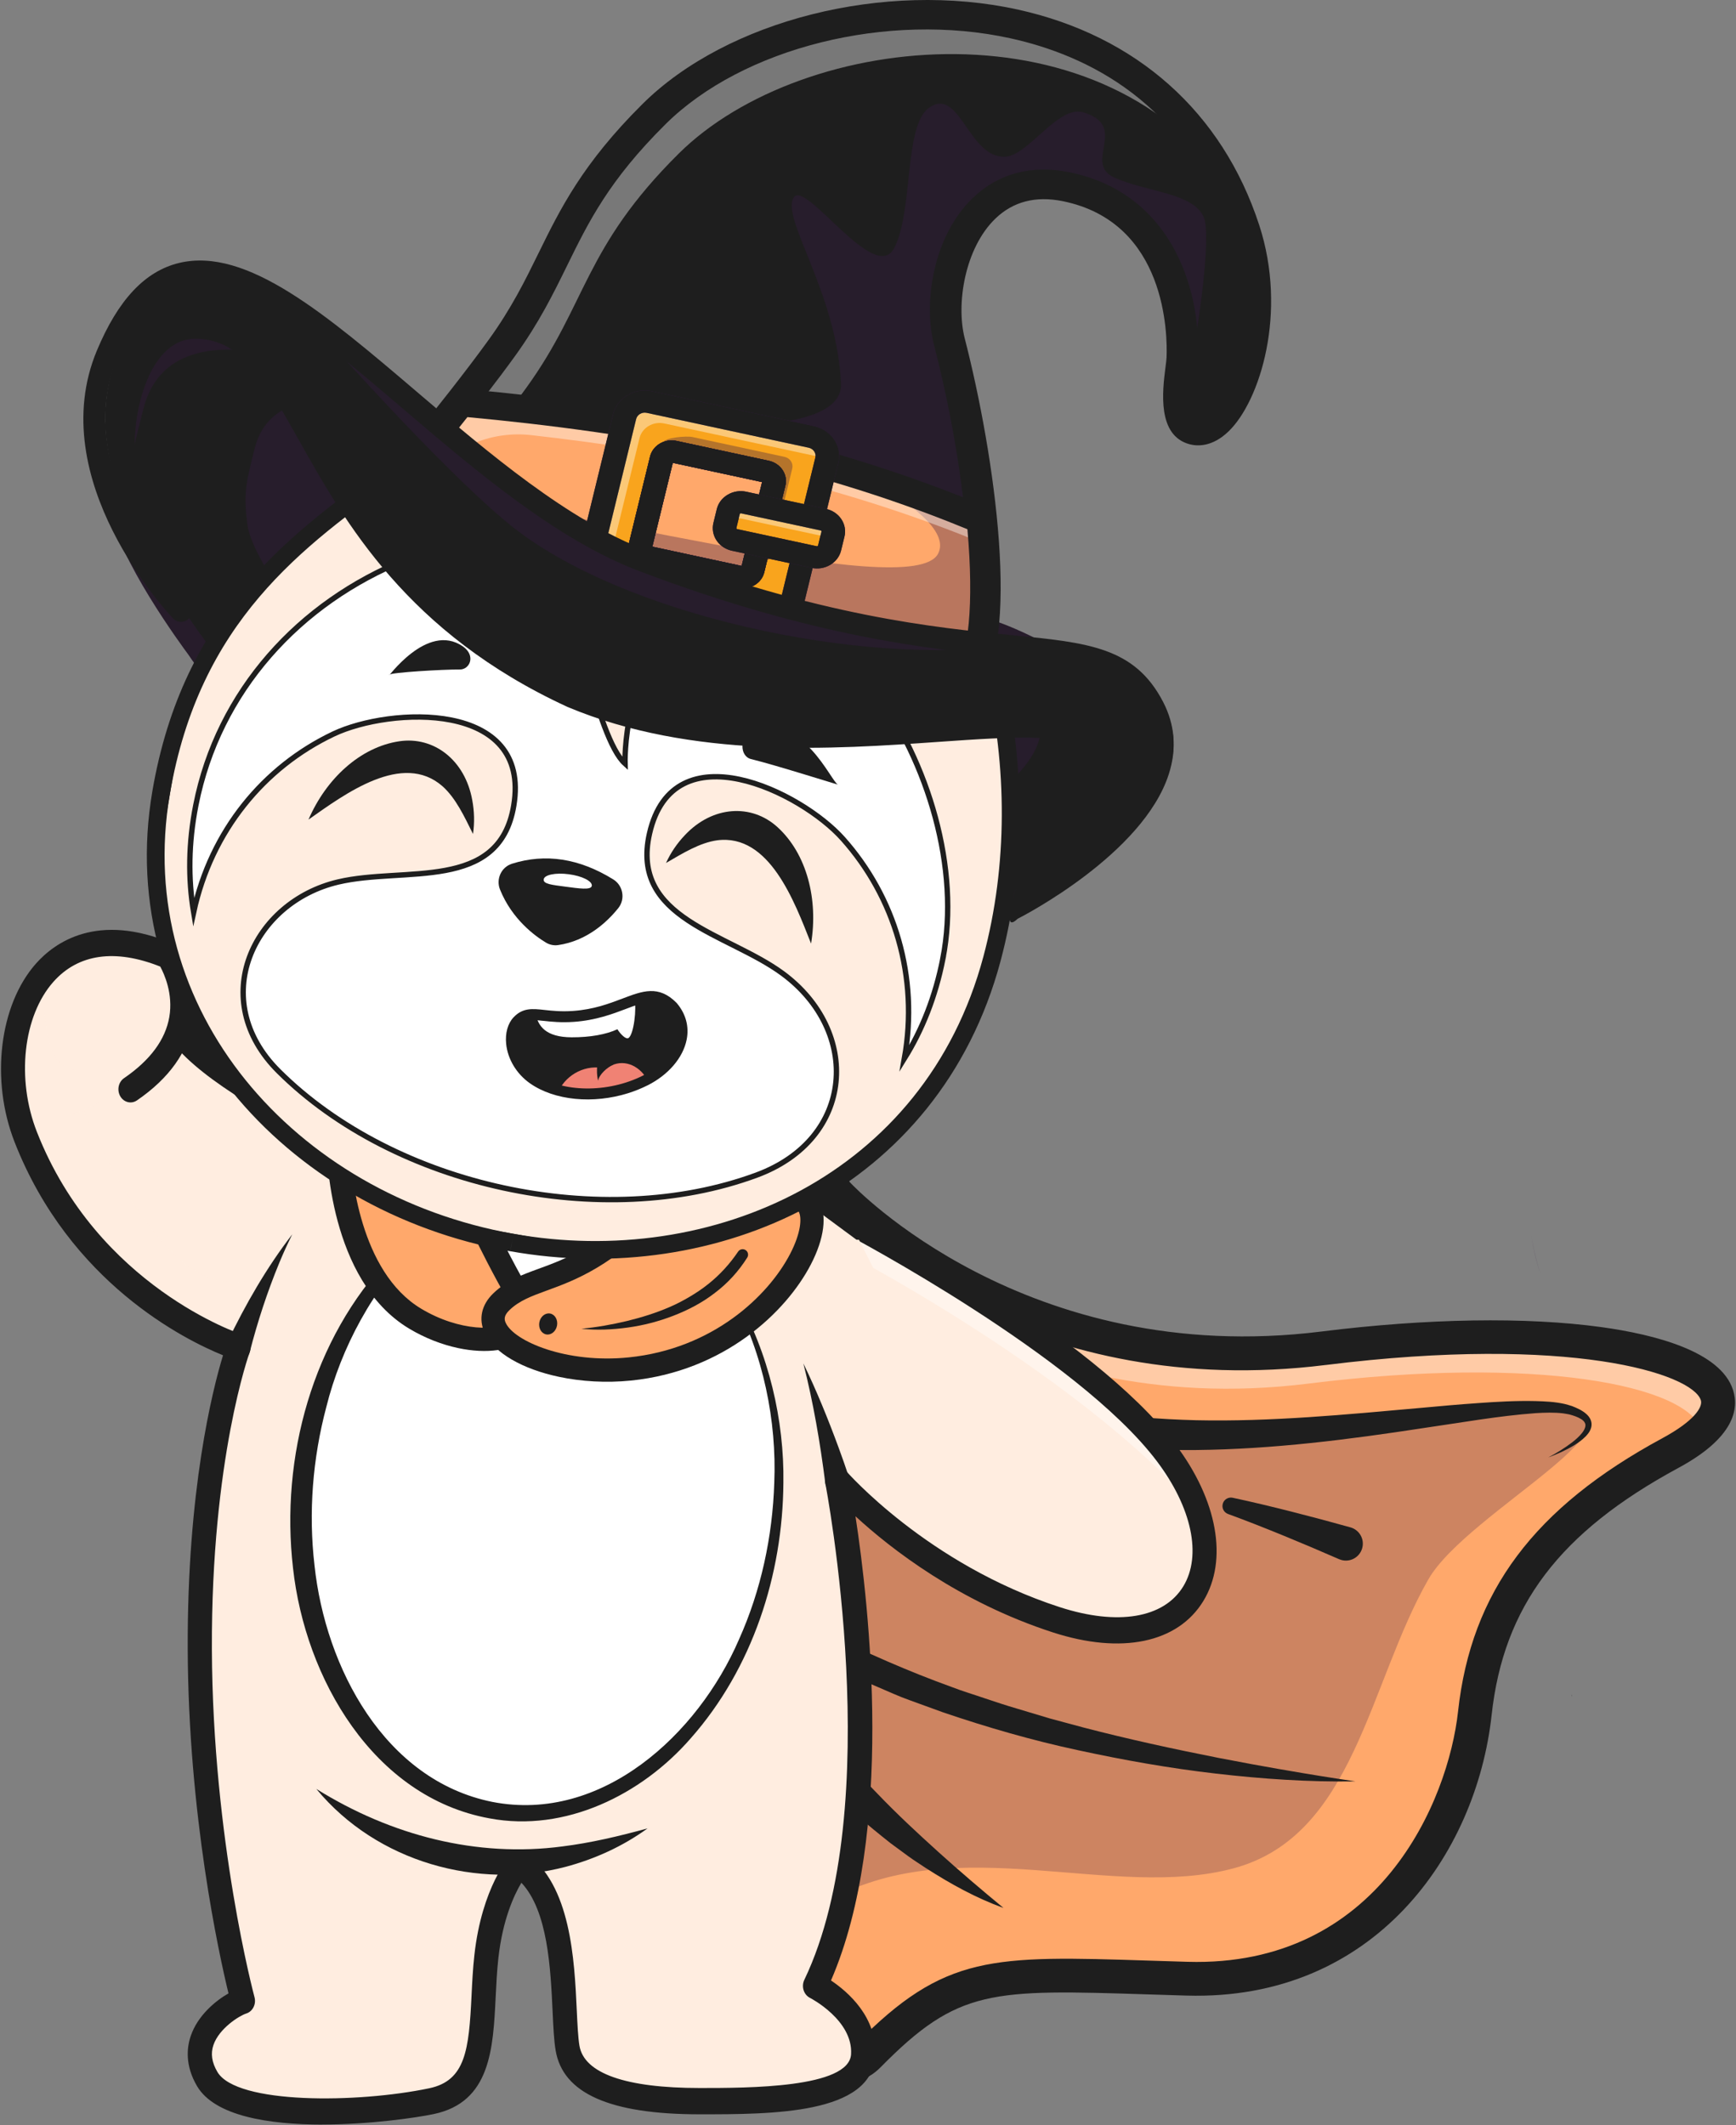 <svg width="424" height="519" viewBox="0 0 424 519" fill="none" xmlns="http://www.w3.org/2000/svg">
<rect x="0" y="0" width="424" height="519" fill="#808080" stroke="none"/>
<path d="M407.992 354.862C374.301 373.065 362.869 394.133 360.212 418.413C357.116 446.673 336.4 484.603 289.903 483.251C243.405 481.9 233.879 479.907 212.107 502.02C202.962 511.315 181.698 494.482 160.878 466.58C129.551 424.594 99.205 357.525 112.665 316.747C119.967 294.622 153.657 290.336 178.185 290.266C193.199 290.226 204.788 291.774 204.788 291.774C204.788 291.774 247.778 338.711 323.287 329.277C398.807 319.844 441.688 336.654 407.992 354.857V354.862Z" fill="#FFA86B"/>
<g opacity="0.4">
<path d="M415.724 349.568C412.53 338.125 374.778 331.008 319.587 337.905C244.078 347.339 201.088 300.396 201.088 300.396C201.088 300.396 189.499 298.854 174.486 298.894C152.401 298.952 122.876 302.447 111.894 319.298C112.131 318.432 112.385 317.577 112.662 316.745C119.964 294.614 153.654 290.328 178.183 290.258C193.191 290.229 204.779 291.772 204.779 291.772C204.779 291.772 247.776 338.702 323.284 329.269C391.404 320.765 432.962 333.613 415.718 349.568H415.724Z" fill="white"/>
</g>
<g opacity="0.25">
<path d="M348.868 385.71C334.23 411.318 330.781 448.342 301.331 456.279C271.887 464.21 234.182 447.042 203.131 463.754C192.121 469.675 176.495 469.398 160.88 466.579C129.553 424.593 99.207 357.525 112.667 316.746C119.969 294.621 153.659 290.335 178.187 290.266C180.989 308.151 192.762 331.327 232.622 341.454C301.99 359.096 367.325 342.956 379.485 343.712C407.283 345.451 358.354 369.125 348.874 385.71H348.868Z" fill="#371944"/>
</g>
<path d="M215.042 504.908C234.048 485.602 242.077 485.861 280.672 487.086C283.543 487.179 286.576 487.271 289.782 487.369C335.69 488.709 360.6 452.795 364.314 418.857C367.226 392.254 380.876 374.202 409.951 358.489C423.63 351.101 424.745 344.065 423.272 339.46C420.251 330.021 404.099 325.902 391.078 324.106C372.789 321.587 348.532 321.968 322.779 325.186C250.529 334.209 208.364 289.566 207.821 288.989L206.81 287.885L205.325 287.689C201.906 287.233 121.447 276.979 108.749 315.458C97.149 350.604 116.733 398.141 129.442 423.351C147.927 460.01 173.143 492.459 192.195 504.093C194.02 505.208 195.724 506.086 197.319 506.773C206.406 510.667 211.905 508.096 215.036 504.913L215.042 504.908ZM323.801 333.366C383.435 325.92 413.33 335.463 415.415 341.973C415.941 343.62 413.804 347.034 406.034 351.234C374.712 368.159 359.317 388.736 356.117 417.955C353.737 439.711 336.857 480.489 290.025 479.12C286.824 479.028 283.803 478.929 280.938 478.837C242.355 477.606 230.709 477.237 209.167 499.113C206.29 502.036 200.692 499.599 196.498 497.04C161.087 475.411 99.148 370.863 116.582 318.029C125.167 292.021 180.399 292.957 202.824 295.672C210.155 303.072 252.724 342.239 323.807 333.36L323.801 333.366Z" fill="#1E1E1E"/>
<path d="M378.167 355.934C380.217 354.865 382.187 353.629 383.995 352.249C384.897 351.555 385.74 350.793 386.404 349.955C387.074 349.117 387.45 348.13 387.086 347.506C386.791 346.824 385.804 346.298 384.845 345.929C384.359 345.727 383.822 345.594 383.308 345.443C382.777 345.357 382.28 345.23 381.742 345.172C379.594 344.918 377.317 344.987 375.059 345.126C365.989 345.79 356.868 347.442 347.717 348.759C329.428 351.567 310.908 353.941 292.098 354.132C282.7 354.218 273.226 353.687 263.792 352.093C254.411 350.365 245.272 347.864 236.358 344.571C227.468 341.261 218.82 337.252 210.675 332.359C206.59 329.939 202.616 327.322 198.746 324.549C196.833 323.128 194.915 321.712 193.067 320.182C191.195 318.628 189.445 317.155 187.556 315.312C185.927 313.723 185.898 311.112 187.487 309.483C189.058 307.877 191.623 307.825 193.252 309.356L193.344 309.443C194.794 310.8 196.608 312.291 198.324 313.648C200.08 315.023 201.871 316.369 203.685 317.686C207.347 320.28 211.119 322.729 215.007 324.999C222.783 329.523 230.876 333.555 239.304 336.744C247.704 339.984 256.461 342.37 265.219 344.23C273.994 345.952 283.046 346.616 292.139 346.853C310.359 347.252 328.7 345.478 347.111 343.832C351.715 343.404 356.33 342.994 360.969 342.671C365.608 342.341 370.264 342.064 374.989 342.174C377.346 342.243 379.726 342.336 382.135 342.879C382.736 343.011 383.348 343.225 383.943 343.398C384.515 343.635 385.081 343.843 385.648 344.144C385.931 344.277 386.208 344.438 386.479 344.617C386.757 344.773 387.022 344.976 387.282 345.195C387.797 345.617 388.311 346.177 388.565 346.94C388.836 347.691 388.732 348.534 388.444 349.169C388.166 349.822 387.739 350.313 387.317 350.77C386.445 351.659 385.474 352.353 384.469 352.971C382.459 354.201 380.316 355.131 378.149 355.946L378.167 355.934Z" fill="#1E1E1E"/>
<path d="M331.004 435.06C319.641 435.234 308.272 434.465 296.973 433.154C285.668 431.854 274.438 429.861 263.294 427.441C252.139 425.055 241.14 421.872 230.303 418.186L222.227 415.252C219.524 414.304 216.918 413.074 214.272 411.959L210.321 410.255C208.998 409.7 207.733 409.001 206.439 408.377L198.739 404.495C197.15 403.693 196.515 401.757 197.312 400.169C198.109 398.592 200.027 397.95 201.61 398.73L201.754 398.8C211.742 403.727 221.956 408.221 232.487 412.023C235.092 413.039 237.784 413.825 240.43 414.738C243.087 415.627 245.739 416.517 248.436 417.297L256.495 419.712L264.629 421.901C275.506 424.732 286.505 427.129 297.574 429.313L305.892 430.884C308.671 431.358 311.45 431.906 314.234 432.357C319.803 433.333 325.389 434.229 331.01 435.049L331.004 435.06Z" fill="#1E1E1E"/>
<path d="M245.08 465.963C238.402 463.555 232.157 460.094 226.196 456.27C224.729 455.276 223.209 454.346 221.782 453.295L217.49 450.141C214.712 447.934 211.939 445.699 209.281 443.33L207.265 441.574C206.607 440.973 205.977 440.343 205.33 439.731L201.483 436.011C199.022 433.423 196.526 430.864 194.244 428.108C189.536 422.713 185.412 416.815 181.651 410.714C180.455 408.773 181.062 406.237 182.997 405.042C184.857 403.898 187.272 404.406 188.52 406.162L188.629 406.312C192.552 411.864 196.376 417.479 200.749 422.707C202.8 425.428 205.139 427.918 207.317 430.546C209.622 433.065 211.893 435.624 214.307 438.056C219.044 443.012 224.087 447.686 229.217 452.324C234.353 456.963 239.633 461.463 245.086 465.963H245.08Z" fill="#1E1E1E"/>
<path d="M327.047 380.785C322.604 378.838 318.087 376.926 313.569 375.072C309.052 373.223 304.511 371.427 299.936 369.751H299.93C298.856 369.358 298.307 368.168 298.7 367.1C299.058 366.118 300.081 365.575 301.074 365.788C305.921 366.822 310.721 367.984 315.51 369.197C320.299 370.416 325.054 371.681 329.837 373.021C332.038 373.639 333.32 375.921 332.702 378.116C332.084 380.317 329.802 381.599 327.607 380.981C327.428 380.929 327.249 380.872 327.081 380.796L327.047 380.779V380.785Z" fill="#1E1E1E"/>
<g opacity="0.25">
<path d="M374.018 301.889C374.451 304.806 375.15 307.914 376.213 311.091C375.502 308.728 374.878 306.273 374.364 303.731C374.237 303.113 374.122 302.501 374.012 301.883L374.018 301.889Z" fill="#361643"/>
</g>
<path d="M208.316 299.536C197.582 304.574 185.307 307.098 171.535 307.098C152.125 307.098 129.751 302.095 104.542 292.096L104.351 292.021C100.001 290.38 84.658 284.17 69.956 273.327C65.219 269.832 61.025 266.222 57.368 262.507L43.354 254.264C41.309 258.827 37.612 262.969 32.309 266.62C32.291 266.632 32.28 266.643 32.263 266.649C32.263 266.649 32.251 266.655 32.245 266.661C31.165 267.313 30.096 267.88 28.999 268.428C27.901 268.971 26.792 269.48 25.671 269.948C23.43 270.889 21.136 271.663 18.814 272.276C21.073 271.427 23.268 270.416 25.394 269.26C26.457 268.688 27.502 268.07 28.525 267.429C29.547 266.788 30.564 266.106 31.512 265.396C31.512 265.396 31.517 265.396 31.523 265.39C38.444 260.641 42.505 255.084 43.579 248.862C43.92 246.887 43.926 245.009 43.735 243.288C42.343 240.249 41.263 237.153 40.494 234.005C28.485 229.048 18.173 230.486 11.426 238.083C3.419 247.095 1.53 263.628 6.925 277.394C21.09 313.551 53.186 326.387 57.877 328.091C58.732 325.902 59.633 323.758 60.575 321.627C61.614 319.287 62.706 316.971 63.838 314.683C64.971 312.395 66.172 310.148 67.42 307.936C68.662 305.717 70.002 303.569 71.383 301.46C70.095 303.644 68.858 305.856 67.72 308.126C66.577 310.397 65.479 312.69 64.457 315.03C63.428 317.364 62.446 319.715 61.522 322.095C60.598 324.469 59.708 326.878 58.905 329.287V329.298C58.807 329.558 49.316 355.692 49.5 402.791C49.674 446.636 58.506 482.655 59.835 487.819C60.661 487.663 61.487 487.53 62.313 487.415C63.359 487.27 64.41 487.161 65.456 487.074C67.553 486.901 69.661 486.854 71.747 486.97C69.656 487.109 67.588 487.403 65.543 487.825C64.52 488.033 63.503 488.27 62.492 488.53C61.493 488.79 60.488 489.078 59.529 489.396C57.703 489.974 51.811 493.365 50.02 498.581C49.044 501.423 49.443 504.381 51.21 507.362C56.958 517.078 88.973 515.842 105.281 512.422C116.344 510.1 116.852 499.644 117.441 487.536C117.597 484.347 117.759 481.054 118.117 477.785C119.579 464.591 124.142 457.583 125.771 455.452C124.431 455.486 123.091 455.44 121.745 455.44C119.948 455.336 118.146 455.267 116.355 455.036C112.773 454.603 109.209 453.944 105.726 452.95C102.242 451.945 98.823 450.709 95.513 449.172C88.904 446.116 82.619 442.102 77.287 436.908C80.112 439.288 83.133 441.362 86.264 443.205C89.377 445.071 92.618 446.677 95.923 448.086C102.537 450.877 109.463 452.771 116.505 453.54C118.261 453.776 120.029 453.857 121.797 453.973C123.565 453.99 125.338 454.065 127.106 453.961C130.647 453.898 134.176 453.43 137.677 452.858C144.673 451.576 151.547 449.421 158.185 446.532C151.767 449.958 144.927 452.523 137.868 454.013C134.656 454.672 131.398 455.134 128.122 455.325C137.302 462.707 138.064 479.027 138.625 491.043C138.792 494.688 138.942 497.842 139.312 500.054C140.681 508.252 151.31 512.411 170.911 512.411C185.336 512.411 209.483 512.411 210.135 501.886C210.748 492.007 199.518 486.08 198.836 485.728C197.432 485.225 195.919 484.827 194.428 484.497C192.915 484.168 191.378 483.897 189.836 483.718C188.293 483.538 186.739 483.406 185.186 483.377C183.632 483.319 182.072 483.377 180.512 483.469C182.06 483.255 183.62 483.071 185.186 483.001C186.751 482.903 188.322 482.915 189.894 482.967C191.465 483.019 193.036 483.169 194.602 483.383C195.982 483.573 197.334 483.81 198.715 484.157C219.037 440.923 203.972 362.567 203.775 361.544C202.799 356.726 201.672 351.914 200.436 347.154C199.194 342.383 197.819 337.652 196.237 332.995C198.033 337.559 199.633 342.221 201.095 346.929C202.539 351.574 203.868 356.247 205.069 360.99C206.664 362.792 226.449 384.571 258.227 394.871C273.385 399.787 285.603 397.516 290.912 388.805C296.077 380.33 293.535 367.471 284.286 355.248C265.327 330.188 212.66 301.836 208.345 299.536H208.316Z" fill="#FFEDE0"/>
<path d="M49.296 420.017C49.296 420.017 72.651 460.656 121.009 455.082L130.714 455.272L131.419 455.607C131.419 455.607 194.056 464.18 209.688 407.516C209.688 407.516 211.658 430.813 208.117 452.603C204.582 474.393 200.382 482.123 200.382 482.123L199.856 485.023C199.856 485.023 217.897 497.726 206.869 507.246C195.841 516.766 158.599 514.138 146.82 509.493C135.041 504.849 137.687 489.575 137.687 489.575C137.687 489.575 137.248 472.187 132.921 462.482C128.594 452.777 125.625 456.202 123.048 461.552C120.478 466.901 118.727 479.061 118.103 487.848C117.479 496.634 122.008 509.978 99.178 514.23C76.349 518.488 54.928 515.178 50.786 508.043C46.644 500.909 50.267 494.422 53.796 491.972C57.326 489.523 59.313 488.368 59.313 488.368C59.313 488.368 49.775 436.532 49.284 420.011L49.296 420.017Z" fill="#FFEDE0"/>
<path d="M57.651 333.566C57.651 333.566 109.538 362.964 200.418 346.102L203.087 356.622L205.115 361.52C205.115 361.52 243.634 397.585 272.888 397.134C302.141 396.684 296.035 367.753 283.402 351.954C270.768 336.16 210.146 298.628 210.146 298.628H205.375C205.375 298.628 185.497 313.729 126.602 297.178C67.708 280.628 60.995 261.877 55.808 259.681C50.62 257.486 43.561 252.483 43.561 252.483L43.919 249.982C43.919 249.982 47.784 236.124 37.79 231.346C27.796 226.569 12.239 230.578 5.03 245.43C-2.185 260.288 7.017 278.987 12.973 290.206C18.929 301.424 31.932 314.387 49.488 324.116L56.189 327.143L57.645 333.555L57.651 333.566Z" fill="#FFEDE0"/>
<g opacity="0.2">
<path d="M41.791 305.592C28.972 292.242 20.474 271.353 20.474 271.353L20.596 271.313C19.475 271.671 18.343 271.995 17.21 272.278C19.585 271.428 21.895 270.418 24.131 269.262C25.252 268.69 26.349 268.072 27.424 267.431C28.498 266.79 29.573 266.108 30.566 265.397C30.566 265.397 30.572 265.397 30.578 265.392C34.171 263.052 37.025 260.51 39.133 257.789C39.041 257.83 16.621 267.847 12.589 256.305C8.672 245.092 12.959 235.445 13.224 234.867C13.092 234.96 12.959 235.046 12.826 235.144C12.543 235.347 12.265 235.549 11.994 235.757C11.099 236.456 10.244 237.224 9.441 238.085C1.018 247.097 -0.969 263.63 4.709 277.396C19.388 313.021 52.374 326.002 58.058 328.006C58.237 327.769 58.457 327.475 58.688 327.163C59.473 325.297 60.282 323.454 61.131 321.623C62.223 319.283 63.373 316.967 64.569 314.679C65.267 313.333 65.995 312.01 66.74 310.693C66.758 310.659 66.764 310.635 66.764 310.635C66.764 310.635 54.609 318.948 41.791 305.598V305.592Z" fill="#FFEDE0"/>
</g>
<path d="M162.643 501.933C143.533 498.046 142.106 471.022 152.643 460.138C163.18 449.249 168.003 434.281 168.003 434.281C168.003 434.281 149.968 444.391 108.711 436.904C48.153 423.814 55.015 344.14 55.056 343.719C52.41 356.041 49.395 376.023 49.498 402.781C49.614 432.924 53.831 459.37 56.881 474.632C56.881 474.632 54.958 450.22 65.541 451.774C76.124 453.327 107.821 468.492 105.735 483.17C103.65 497.849 97.018 506.89 78.001 505.526C58.99 504.169 51.463 495.787 51.457 495.775C50.868 496.636 50.371 497.566 50.03 498.571C49.054 501.413 49.452 504.371 51.22 507.352C56.968 517.069 88.983 515.832 105.291 512.412C116.353 510.09 116.862 499.634 117.451 487.526C117.607 484.337 117.769 481.044 118.127 477.775C119.588 464.581 124.152 457.573 125.781 455.442C124.441 455.476 123.101 455.43 121.755 455.43C119.958 455.326 118.156 455.257 116.365 455.026C112.783 454.593 109.219 453.934 105.735 452.94C102.252 451.935 98.832 450.699 95.522 449.162C88.913 446.107 82.628 442.092 77.296 436.898C80.121 439.278 83.142 441.352 86.273 443.195C89.387 445.061 92.628 446.667 95.932 448.076C102.547 450.867 109.473 452.761 116.515 453.53C118.271 453.767 120.039 453.847 121.807 453.963C123.574 453.98 125.348 454.055 127.115 453.951C130.657 453.888 134.186 453.42 137.687 452.848C144.683 451.566 151.557 449.411 158.194 446.522C151.776 449.948 144.937 452.513 137.878 454.003C134.666 454.662 131.408 455.124 128.132 455.315C137.311 462.697 138.074 479.017 138.634 491.033C138.802 494.678 138.952 497.832 139.322 500.044C140.691 508.242 151.32 512.401 170.921 512.401C185.345 512.401 209.492 512.401 210.145 501.876C210.272 499.871 209.902 498.028 209.232 496.365C206.338 500.714 181.77 505.815 162.66 501.928L162.643 501.933Z" fill="#FFEDE0"/>
<path d="M252.568 379.456C224.112 366.065 197.527 340.318 194.298 337.141C195.517 340.37 196.649 343.634 197.706 346.926C199.197 351.571 200.577 356.244 201.819 360.987C203.472 362.79 223.95 384.568 256.837 394.868C272.521 399.784 285.173 397.514 290.666 388.802C293.26 384.689 293.971 379.542 292.925 373.939C290.401 377.809 278.98 391.881 252.568 379.45V379.456Z" fill="#FFEDE0"/>
<g opacity="0.4">
<path d="M197.209 301.06C197.209 301.06 257.08 330.47 290.66 366.621C290.66 366.621 290.562 357.673 266.161 337.136C241.76 316.6 207.145 299.697 206.706 299.472C206.267 299.241 203.338 298.727 203.338 298.727L197.203 301.06H197.209Z" fill="white"/>
</g>
<path d="M78.694 518.867C65.748 518.867 52.473 516.828 48.14 509.503C45.125 504.402 45.639 499.988 46.603 497.186C48.296 492.247 52.594 488.671 55.806 486.829C53.466 477.181 46.008 443.243 45.847 402.8C45.697 363.829 51.924 339.353 54.471 330.994C45.229 327.245 17.044 313.329 3.572 278.945C-2.378 263.775 -0.177 245.428 8.8 235.313C13.375 230.166 23.785 222.679 42.155 230.438C42.675 230.657 43.126 231.033 43.461 231.518C43.68 231.841 48.874 239.605 47.158 249.565C45.887 256.93 41.277 263.383 33.45 268.743C32.069 269.691 30.244 269.24 29.377 267.738C28.511 266.236 28.921 264.249 30.301 263.308C36.685 258.935 40.399 253.914 41.352 248.38C42.329 242.713 40.105 237.843 39.14 236.064C28.124 231.674 19.112 232.951 13.046 239.779C5.646 248.109 3.942 263.521 9.002 276.415C23.82 314.241 58.735 325.807 59.087 325.916C59.884 326.171 60.549 326.783 60.913 327.603C61.276 328.418 61.305 329.365 60.993 330.208C60.901 330.463 51.572 356.262 51.751 402.771C51.935 449.54 62.056 487.377 62.16 487.753C62.38 488.573 62.299 489.451 61.918 490.202C61.542 490.953 60.907 491.508 60.156 491.745C58.434 492.294 53.524 495.378 52.132 499.434C51.41 501.536 51.727 503.697 53.102 506.025C57.793 513.956 87.353 513.673 104.839 510.005C113.73 508.139 114.527 500.589 115.168 487.406C115.324 484.177 115.486 480.838 115.861 477.488C117.704 460.827 124.457 453.312 124.74 453C125.722 451.931 127.253 451.752 128.426 452.567C139.442 460.267 140.297 478.707 140.869 490.913C141.037 494.477 141.181 497.55 141.522 499.607C142.654 506.372 152.81 509.942 170.897 509.942C182.728 509.942 207.354 509.942 207.862 501.71C208.377 493.38 197.955 487.99 197.845 487.938C197.106 487.574 196.54 486.892 196.274 486.06C196.008 485.223 196.072 484.31 196.448 483.524C216.776 441.134 201.687 362.83 201.537 362.044C201.26 360.629 201.878 359.191 203.056 358.521C204.235 357.85 205.673 358.122 206.58 359.179C206.776 359.404 226.493 382.02 258.843 392.505C272.996 397.092 284.266 395.197 288.997 387.439C293.59 379.906 291.106 368.168 282.51 356.805C263.152 331.219 207.602 301.891 207.042 301.596C205.575 300.822 204.957 298.904 205.661 297.304C206.372 295.704 208.134 295.034 209.601 295.802C211.929 297.027 266.878 326.038 287.062 352.715C297.368 366.342 299.996 381.01 293.913 390.992C287.669 401.24 273.932 404.111 257.15 398.669C234.187 391.223 217.562 378.242 208.943 370.311C212.339 392.505 218.521 447.737 202.964 483.68C207.065 486.424 214.338 492.669 213.749 502.143C212.865 516.365 188.603 516.365 170.891 516.365C148.968 516.365 137.461 511.259 135.705 500.751C135.294 498.284 135.138 495.014 134.965 491.231C134.474 480.734 133.821 466.714 127.346 459.811C125.561 462.797 122.765 468.794 121.719 478.244C121.372 481.381 121.216 484.61 121.06 487.736C120.442 500.352 119.807 513.396 105.948 516.302C101.477 517.238 90.207 518.855 78.676 518.855L78.694 518.867Z" fill="#1E1E1E"/>
<path d="M55.495 327.865C59.989 318.483 65.142 309.546 71.381 301.453C70.249 303.752 69.174 306.069 68.204 308.431C65.315 315.439 62.889 322.804 61.006 330.175C59.689 334.658 53.704 332.162 55.495 327.865Z" fill="#1E1E1E"/>
<path d="M201.556 362.122C200.314 352.325 198.639 342.551 196.213 332.984C199.436 339.61 202.244 346.542 204.814 353.521C205.675 355.866 206.501 358.194 207.298 360.615C207.853 362.296 207.056 364.15 205.508 364.751C203.751 365.467 201.77 364.139 201.556 362.117V362.122Z" fill="#1E1E1E"/>
<path d="M77.27 436.906C95.53 448.287 116.483 453.705 137.348 450.944C144.257 450.083 151.143 448.46 158.168 446.53C152.137 450.909 145.309 454.011 138.157 455.923C116.829 461.527 92.134 454.878 77.264 436.906H77.27Z" fill="#1E1E1E"/>
<path d="M93.278 278.896L105.583 269.469L206.059 295.401L217.011 317.017C217.011 317.017 222.465 335.474 220.414 333.117C218.363 330.76 85.081 285.967 85.081 285.967L93.284 278.896H93.278Z" fill="#FFEDE0"/>
<path d="M143.851 289.344C175.398 295.202 195.611 334.149 189.002 376.325C182.393 418.501 151.459 447.94 119.912 442.082C88.365 436.225 68.152 397.278 74.76 355.101C81.369 312.925 112.304 283.486 143.851 289.344Z" fill="white"/>
<path d="M143.802 289.59C176.031 295.847 190.334 332.315 189.109 362.072C188.694 375.231 185.874 388.42 180.479 400.418C170.479 423.565 147.031 445.269 120.279 440.075C93.92 434.801 79.478 407.223 76.82 382.348C75.307 369.414 76.358 356.202 79.703 343.615C86.808 314.985 111.181 284.039 143.802 289.585V289.59ZM143.895 289.093C125.842 285.466 107.564 294.05 95.271 307.094C76.3 327.007 68.444 355.931 71.569 382.978C74.521 409.788 91.118 438.903 119.54 444.085C138.048 447.58 156.754 438.296 168.706 424.536C183.76 407.506 191.183 384.636 191.334 362.118C191.801 331.836 176.187 295.76 143.9 289.099L143.895 289.093Z" fill="#1E1E1E"/>
<path d="M221.614 302.561L201.822 290.742C201.759 290.702 201.672 290.702 201.603 290.736L196.739 293.168C196.589 293.243 196.571 293.451 196.704 293.55L209.13 302.729C209.171 302.758 209.211 302.775 209.263 302.775L221.492 302.989C221.724 302.989 221.81 302.688 221.614 302.567V302.561Z" fill="#1E1E1E"/>
<path d="M110.244 253.474L82.243 250.354C82.151 250.343 82.041 250.366 81.96 250.418L76.195 254.005C76.016 254.115 76.039 254.294 76.23 254.329L94.172 257.72C94.225 257.731 94.288 257.726 94.352 257.714L110.168 253.849C110.469 253.774 110.515 253.497 110.238 253.468L110.244 253.474Z" fill="#1E1E1E"/>
<path d="M41.371 249.68C41.371 249.68 93.033 282.717 98.336 282.717C103.639 282.717 111.98 294.034 111.98 294.034C111.98 294.034 52.82 271.337 41.117 253.169L41.377 249.68H41.371Z" fill="#1E1E1E"/>
<path d="M48.192 158.367C64.269 182.999 163.826 267.652 254.106 217.117C254.106 217.117 283.105 199.538 280.627 184.339C278.149 169.141 241.316 151.718 236.342 153.046C231.368 154.375 153.474 140.574 151.868 139.87C150.262 139.165 67.019 84.147 67.019 84.147C67.019 84.147 38.331 75.759 32.428 99.311C29.892 109.438 28.528 113.071 29.73 124.18C30.931 135.289 48.198 158.373 48.198 158.373L48.192 158.367Z" fill="#1E1E1E"/>
<g opacity="0.35">
<path d="M75.119 153.737C87.834 172.211 165.566 236.38 234.143 200.356C234.143 200.356 256.146 187.785 254.015 176.503C251.883 165.215 223.334 151.761 219.533 152.668C215.732 153.575 155.705 142.178 154.458 141.629C153.21 141.08 88.458 99.094 88.458 99.094C88.458 99.094 66.298 92.451 62.121 109.787C60.325 117.239 59.331 119.914 60.423 128.152C61.515 136.389 75.119 153.737 75.119 153.737Z" fill="#371944"/>
</g>
<path d="M122.198 218.351C155.732 234.093 206.059 247.062 255.387 219.449L255.468 219.403C258.593 217.508 285.941 200.409 283.243 183.887C281.862 175.424 272.076 167.458 264.11 162.27C254.168 155.789 240.125 149.371 235.74 150.439C229.871 151.26 158.406 138.753 152.901 137.378C148.979 135.021 100.627 103.151 68.474 81.898L68.144 81.678L67.763 81.569C67.122 81.384 51.958 77.063 40.595 83.654C35.176 86.797 31.56 91.846 29.856 98.656C29.607 99.638 29.376 100.557 29.151 101.429C27.019 109.771 25.951 113.959 27.089 124.467C28.331 135.974 44.777 158.232 46.025 159.908C54.788 173.269 83.291 199.565 119.985 217.294C120.719 217.647 121.458 217.999 122.203 218.351H122.198ZM150.798 142.317C152.3 142.982 178.683 147.58 192.403 149.862C232.401 156.511 235.85 155.933 236.948 155.65C238.79 155.5 248.004 158.671 258.599 165.124C270.037 172.085 277.114 179.254 278.015 184.788C279.8 195.747 260.453 210.142 252.793 214.804C205.429 241.291 156.858 228.721 124.451 213.505C123.746 213.175 123.047 212.84 122.348 212.505C86.849 195.354 58.543 169.353 50.41 156.892L50.311 156.753C45.632 150.491 33.281 132.381 32.363 123.878C31.329 114.335 32.259 110.707 34.286 102.758C34.512 101.88 34.749 100.95 34.997 99.962C36.337 94.624 39.099 90.702 43.206 88.31C51.738 83.348 63.708 86.063 65.914 86.623C91.194 103.33 149.204 141.584 150.798 142.323V142.317ZM237 155.633C237 155.633 237.005 155.633 237.011 155.633C237.011 155.633 237.005 155.633 237 155.633ZM235.671 150.457C235.671 150.457 235.694 150.451 235.706 150.445C235.694 150.445 235.683 150.451 235.671 150.457Z" fill="#271C2B"/>
<path d="M383.925 413.963L383.798 414.425L383.982 413.945C383.982 413.945 383.942 413.957 383.93 413.963H383.925Z" fill="#1D1D1D"/>
<path d="M127.899 322.074C127.419 324.391 125.449 325.921 122.607 326.638C117.246 327.984 108.783 326.482 101.4 322.051C96.144 318.891 92.365 314.154 89.645 308.978C87.981 305.824 86.722 302.502 85.757 299.285C82.701 289.089 82.643 279.886 82.643 279.886C88.206 272.353 109.58 282.151 109.58 282.151C109.58 282.151 118.858 302.791 126.038 315.286C126.148 315.477 126.258 315.668 126.362 315.858C127.725 318.204 128.193 320.174 127.95 321.78C127.939 321.878 127.922 321.976 127.904 322.074H127.899Z" fill="#FFA86B"/>
<path d="M128.486 326.655C129.907 325.252 132.784 321.26 128.816 314.426C121.751 302.266 112.259 281.192 112.167 280.978C111.884 280.349 111.387 279.846 110.757 279.557C106.841 277.761 86.957 269.251 80.348 278.188C79.984 278.679 79.788 279.28 79.794 279.892C79.799 281.227 80.215 312.647 99.932 324.483C103.785 326.794 107.944 328.394 111.918 329.237C118.822 330.705 125.182 329.902 128.486 326.649V326.655ZM107.43 284.3C109.423 288.69 117.493 306.246 123.905 317.28C125.355 319.775 125.557 321.566 124.5 322.606C121.93 325.142 112.219 325.234 102.86 319.613C87.783 310.567 85.784 286.432 85.524 280.967C89.1 278.228 100.082 281.105 107.436 284.294L107.43 284.3Z" fill="#1E1E1E"/>
<path d="M193.545 310.87C186.792 321.216 173.095 332.371 153.853 334.335C140.139 335.733 127.522 331.765 122.606 326.641C120.833 324.792 120.059 322.788 120.607 320.835C120.659 320.621 120.735 320.413 120.821 320.205C121.145 319.431 121.688 318.669 122.45 317.929C123.571 316.855 124.755 316.006 126.032 315.289C133.519 311.095 143.888 311.413 160.173 294.002C165.285 288.543 194.013 288.208 197.543 294.499C197.693 294.77 197.831 295.059 197.93 295.365C199.131 298.837 197.566 304.706 193.539 310.87H193.545Z" fill="#FFA86B"/>
<path d="M154.142 337.163C176.88 334.846 191.998 320.451 198.034 308.828C201.339 302.473 202.061 296.743 200.022 293.109C198.387 290.198 194.014 288.291 187.018 287.442C178.104 286.362 162.75 287.084 158.094 292.058C146.557 304.385 138.273 307.407 131.619 309.839C127.402 311.375 123.762 312.704 120.469 315.881C117.587 318.66 116.824 322.16 118.372 325.494C120.683 330.479 127.702 334.384 136.5 336.25C141.93 337.405 148.036 337.781 154.137 337.163H154.142ZM195.065 295.893C195.914 297.407 195.602 301.185 192.991 306.211C187.607 316.58 174.049 329.422 153.565 331.507C138.331 333.061 125.599 327.568 123.531 323.102C123.15 322.288 123 321.34 124.415 319.971C126.841 317.631 129.81 316.551 133.565 315.176C140.405 312.681 149.781 309.261 162.241 295.94C164.379 293.652 176.152 291.85 186.331 293.08C187.613 293.236 188.722 293.421 189.681 293.623C193.424 294.42 194.828 295.466 195.059 295.882L195.065 295.893Z" fill="#1E1E1E"/>
<path d="M133.415 325.898C132.223 325.678 131.467 324.358 131.727 322.949C131.987 321.54 133.165 320.577 134.357 320.797C135.549 321.017 136.305 322.337 136.045 323.746C135.785 325.155 134.607 326.118 133.415 325.898Z" fill="#1E1E1E"/>
<path d="M141.989 324.516C145.749 324.158 149.441 323.494 153.057 322.639C156.667 321.761 160.214 320.663 163.582 319.196C165.269 318.474 166.892 317.619 168.464 316.689C170.035 315.759 171.543 314.748 172.958 313.616C175.8 311.368 178.249 308.676 180.265 305.69L180.277 305.672C180.687 305.06 181.519 304.904 182.126 305.314C182.721 305.719 182.888 306.522 182.507 307.128C180.421 310.45 177.735 313.402 174.616 315.747C171.531 318.15 168.048 319.958 164.46 321.339C160.867 322.731 157.135 323.696 153.351 324.216C149.579 324.742 145.749 324.909 141.983 324.516H141.989Z" fill="#1E1E1E"/>
<path fill-rule="evenodd" clip-rule="evenodd" d="M125.024 303.461C70.514 293.739 30.135 247.594 39.343 193.627C54.004 107.703 141.54 118.541 150.084 42.414C150.084 42.414 209.995 73.291 195.986 142.202C195.986 142.202 209.261 128.598 212.906 107.253C213.426 107.761 213.946 108.281 214.46 108.812C241.033 136.241 254.563 188.399 242.258 234.244C227.568 288.979 174.225 312.23 125.03 303.455" fill="#FFEDE0"/>
<mask id="mask0_6412_5896" style="mask-type:luminance" maskUnits="userSpaceOnUse" x="38" y="42" width="209" height="264">
<path d="M125.03 303.461C70.52 293.739 30.14 247.594 39.349 193.627C54.01 107.703 141.546 118.541 150.09 42.414C150.09 42.414 210.001 73.291 195.992 142.202C195.992 142.202 209.267 128.598 212.912 107.253C213.432 107.761 213.952 108.281 214.466 108.812C241.039 136.241 254.569 188.399 242.264 234.244C227.574 288.979 174.231 312.23 125.036 303.455" fill="white"/>
</mask>
<g mask="url(#mask0_6412_5896)">
<path d="M23.692 285.384L231.685 322.489L275.646 64.815L67.653 27.711L23.692 285.384Z" fill="#FFEDE0" stroke="#1E1E1E" stroke-width="4.333" stroke-miterlimit="10"/>
</g>
<path d="M125.024 303.461C70.514 293.739 30.135 247.594 39.343 193.627C54.004 107.703 141.54 118.541 150.084 42.414C150.084 42.414 209.995 73.291 195.986 142.202C195.986 142.202 209.261 128.598 212.906 107.253C213.426 107.761 213.946 108.281 214.46 108.812C241.033 136.241 254.563 188.399 242.258 234.244C227.568 288.979 174.225 312.23 125.03 303.455" stroke="#1E1E1E" stroke-width="4.333" stroke-miterlimit="10"/>
<path fill-rule="evenodd" clip-rule="evenodd" d="M230.283 234.166C228.458 243.438 225.228 251.525 220.896 258.492C224.431 238.539 218.539 219.077 205.847 204.843C195.64 193.388 164.434 178.05 158.634 203.578C153.885 224.473 177.651 227.812 191.14 237.742C210.232 251.797 208.915 278.099 184.733 287.006C147.213 300.836 96.499 289.935 68.048 261.617C50.527 244.177 61.745 220.319 82.582 215.403C98.781 211.579 121.957 217.904 125.481 196.756C129.784 170.922 95.21 172.724 81.462 179.252C64.374 187.363 51.578 202.977 47.292 222.774C45.929 214.635 46.01 205.9 47.835 196.629C53.323 168.738 73.137 147.121 99.087 136.694C108.948 132.732 128.843 128.821 135.475 139.19C140.05 146.342 145.636 180.136 152.655 186.49C152.655 186.49 151.95 163.273 166.623 152.725C198.147 130.057 238.977 189.951 230.277 234.166H230.283Z" fill="white" stroke="#1E1E1E" stroke-width="1.311" stroke-miterlimit="10"/>
<path d="M204.621 191.588C202.957 190.843 196.059 174.079 183.905 178.533C180.543 179.763 180.589 184.685 183.42 185.378C189.74 186.927 205.337 191.912 204.621 191.588Z" fill="#1E1E1E"/>
<path d="M95.097 164.792C94.358 166.132 104.259 151.714 113.074 157.889C116.303 160.153 114.709 163.539 112.3 163.51C108.493 163.463 95.409 164.226 95.097 164.786V164.792Z" fill="#1E1E1E"/>
<path d="M125 210.956C133.232 208.356 141.498 209.633 149.8 214.786C152.191 216.271 152.78 219.581 151.007 221.787C148.205 225.271 143.312 229.8 136.293 230.817C135.277 230.961 134.243 230.747 133.359 230.216C130.736 228.644 125.069 224.56 122.123 217.247C121.095 214.699 122.435 211.776 125.006 210.962L125 210.956Z" fill="#1E1E1E"/>
<path d="M144.541 216.329C144.397 217.455 141.323 216.97 138.083 216.543C134.836 216.115 132.647 215.901 132.791 214.775C132.935 213.648 135.679 213.082 138.926 213.51C142.172 213.937 144.685 215.197 144.541 216.323V216.329Z" fill="white"/>
<path d="M157.584 263.879C165.082 260.095 169.588 252.152 164.314 245.872C158 239.489 153.009 247.328 140.023 248.241C132.305 248.784 129.307 246.259 126.355 249.413C123.663 252.29 124.454 259.459 130.144 263.468C136.759 268.136 148.353 268.546 157.584 263.884V263.879Z" fill="#5D361A"/>
<path d="M158.116 263.598C157.943 263.691 157.764 263.789 157.585 263.875C150.867 267.266 142.912 267.977 136.523 266.313C134.125 265.689 131.948 264.736 130.145 263.459C124.461 259.45 123.664 252.281 126.361 249.405C127.707 247.966 129.065 247.706 130.879 247.799C133.034 247.914 135.835 248.526 140.029 248.232C146.678 247.77 151.236 245.482 154.945 244.223C158.475 243.021 161.242 242.75 164.315 245.863C169.468 251.993 165.297 259.705 158.122 263.592L158.116 263.598Z" fill="#1E1E1E"/>
<path d="M139.635 253.337C133.275 253.319 131.467 250.569 130.883 247.802C133.038 247.918 135.84 248.53 140.034 248.236C146.683 247.774 151.241 245.486 154.949 244.227C155.533 246.087 154.817 252.707 153.482 253.521C152.876 253.885 151.576 252.62 150.796 251.367C148.023 252.649 144.135 253.348 139.641 253.337H139.635Z" fill="white"/>
<path d="M158.117 263.593C157.944 263.685 157.765 263.783 157.586 263.87C150.867 267.261 142.913 267.971 136.524 266.308C138.401 262.414 143.132 259.739 148.048 261.01C151.347 258.469 155.362 259.635 157.638 262.946C157.817 263.165 157.973 263.385 158.117 263.593Z" fill="#F08274"/>
<path d="M146.579 257.945C146.579 257.945 150.698 259.615 149.63 260.089C148.37 260.649 146.302 262.422 146.088 263.942C146.088 263.942 145.187 260.793 146.579 257.945Z" fill="#1E1E1E"/>
<path d="M158.168 265.071C163.258 262.501 166.822 258.33 167.706 253.916C168.347 250.71 167.515 247.625 165.308 244.997L165.233 244.916C160.877 240.514 156.961 241.999 152.004 243.882C148.717 245.13 144.991 246.545 139.937 246.897C137.066 247.1 134.842 246.857 133.051 246.661C130.041 246.331 127.667 246.071 125.414 248.475C124.016 249.971 123.357 252.328 123.623 254.939C123.993 258.665 126.159 262.258 129.406 264.551C135.442 268.809 144.916 269.646 153.402 266.989C155.037 266.475 156.632 265.834 158.162 265.065L158.168 265.071ZM132.779 249.318C134.668 249.526 137.019 249.78 140.116 249.566C145.546 249.185 149.63 247.631 152.911 246.389C157.614 244.604 160.207 243.616 163.367 246.782C165.031 248.781 165.632 251.005 165.152 253.391C164.442 256.949 161.322 260.513 157.013 262.691C148.481 267.001 137.25 266.862 130.89 262.373C128.262 260.519 126.517 257.648 126.217 254.685C126.038 252.876 126.442 251.253 127.297 250.335C127.794 249.803 128.262 249.485 128.828 249.306C129.741 249.023 130.89 249.116 132.773 249.324L132.779 249.318Z" fill="#1E1E1E"/>
<path d="M75.354 200.155C89.611 181.675 111.539 176.603 115.525 203.673L75.354 200.155Z" fill="#FFEDE0"/>
<path d="M75.353 200.155C79.622 190.247 87.946 182.449 97.541 181.034C105.941 179.791 113.572 185.597 115.34 195.389C115.86 198.173 115.929 200.963 115.524 203.678C113.381 199.352 111.319 194.921 108.078 192.021C98.31 183.466 84.307 193.858 75.353 200.16V200.155Z" fill="#1E1E1E"/>
<path d="M198.098 230.45C196.157 206.997 180.582 190.411 162.674 210.763L198.098 230.45Z" fill="#FFEDE0"/>
<path d="M198.095 230.448C199.869 219.773 197.119 208.577 189.881 201.992C183.538 196.226 174.041 196.769 167.294 203.944C165.358 205.978 163.799 208.265 162.672 210.761C166.791 208.358 170.898 205.822 175.167 205.221C187.928 203.58 194.017 220.142 198.095 230.448Z" fill="#1E1E1E"/>
<g opacity="0.35">
<path d="M93.047 142.148C92.983 142.258 92.949 142.304 92.949 142.304C92.983 142.258 93.012 142.195 93.047 142.148Z" fill="#371944"/>
</g>
<path d="M92.951 159.281C92.985 159.235 93.014 159.171 93.049 159.125C92.985 159.235 92.951 159.281 92.951 159.281Z" fill="#7A4F9F"/>
<path d="M291.633 105.02C289.854 104.557 288.866 103.136 288.352 101.259C287.162 96.828 288.658 89.907 288.756 87.418C289.311 73.848 284.459 50.469 260.34 45.588C236.234 40.712 228.019 68.528 231.89 83.536C236.142 100.028 239.405 119.069 240.324 135.053C241.185 150.136 239.96 162.499 235.489 167.415C229.747 173.729 174.977 155.41 134.632 140.755C110.34 131.934 91.283 124.435 91.283 124.435C91.283 124.435 97.597 116.897 105.107 107.579C111.034 100.202 117.712 91.716 122.593 84.951C137.382 64.432 136.532 50.891 159.726 27.882C193.486 -5.629 281.79 -11.521 303.857 55.98C312.17 81.416 299.981 107.197 291.628 105.025L291.633 105.02Z" fill="#1E1E1E"/>
<g opacity="0.35">
<path d="M288.355 101.266C287.165 96.835 288.661 89.915 288.759 87.425C289.314 73.855 284.461 50.477 260.343 45.595C236.236 40.72 228.022 68.535 231.892 83.543C236.144 100.036 239.408 119.076 240.326 135.06C241.187 150.144 239.963 162.506 235.491 167.422C229.749 173.736 174.979 155.418 134.634 140.762L136.778 100.943C136.778 100.943 206.209 111.393 205.406 93.681C204.401 71.533 190.733 53.434 193.829 48.258C196.619 43.591 213.667 69.679 218.392 60.58C223.112 51.493 220.708 30.703 226.901 26.312C234.423 20.986 236.531 38.692 245.52 38.27C251.152 38.005 258.442 25.613 264.554 27.422C275.894 30.778 264.369 39.83 272.174 43.365C279.978 46.895 291.422 47.051 294.016 53.042C295.992 57.646 292.664 82.832 288.355 101.266Z" fill="#371944"/>
</g>
<g opacity="0.4">
<path d="M301.432 47.529C270.734 -0.447 196.161 7.345 165.77 37.512C142.582 60.521 143.425 74.061 128.636 94.581C123.755 101.345 117.071 109.831 111.15 117.208C107.979 121.136 105.027 124.764 102.664 127.624C95.784 124.99 91.642 123.361 91.642 123.361C91.642 123.361 97.956 115.822 105.466 106.504C111.393 99.127 118.071 90.641 122.952 83.876C137.741 63.357 136.891 49.816 160.085 26.807C192.562 -5.439 275.523 -12.111 301.432 47.535V47.529Z" fill="white"/>
</g>
<path d="M208.072 168.457C229.319 173.87 235.569 172.894 238.417 169.763C249.664 157.389 242.911 110.915 235.638 82.695C233.443 74.18 235.679 60.547 243.125 53.378C247.435 49.225 252.957 47.798 259.537 49.126C284.972 54.268 285.14 81.817 284.92 87.288C284.903 87.79 284.781 88.721 284.654 89.714C283.909 95.549 282.581 106.421 290.604 108.512C292.424 108.985 296.081 109.205 300.078 105.34C307.71 97.975 314.543 76.358 307.536 54.926C298.536 27.394 277.578 8.718 248.561 2.329C216.119 -4.806 177.582 4.894 156.93 25.395C142.274 39.941 136.815 51.062 131.535 61.818C128.3 68.415 124.949 75.237 119.404 82.921C108.555 97.969 88.457 121.96 88.255 122.203L85.124 125.935L89.792 127.772C90.133 127.904 124.025 141.214 158.611 153.114C172.204 157.793 184.133 161.647 194.271 164.633C199.32 166.124 203.93 167.4 208.072 168.452V168.457ZM125.781 86.97C131.679 78.796 135.157 71.702 138.525 64.839C143.776 54.146 148.732 44.043 162.522 30.358C181.417 11.606 216.864 2.773 246.811 9.359C265.389 13.443 289.721 25.031 300.182 57.041C306.046 74.978 301.02 92.481 295.578 99.182C293.967 101.169 292.846 101.551 292.632 101.539C292.037 101.141 291.194 99.182 292.291 90.569C292.447 89.333 292.574 88.351 292.603 87.559C293.325 69.651 285.509 46.983 261.154 42.061C251.946 40.196 243.807 42.368 237.614 48.329C227.851 57.728 225.454 73.92 228.157 84.388C237.395 120.198 239.457 156.823 232.738 164.87C230.959 165.517 220.047 166.69 158.784 145.472C132.76 136.46 107.556 126.836 97.429 122.913C103.575 115.484 117.382 98.622 125.781 86.97Z" fill="#1E1E1E"/>
<path d="M235.493 167.403C226.296 177.535 91.281 124.435 91.281 124.435C91.281 124.435 92.604 122.858 94.764 120.235C98.826 115.331 105.81 106.804 112.47 98.312C129.876 99.861 157.258 103.009 183.565 108.988C193.646 111.281 202.993 113.898 211.432 116.579C222.57 120.12 232.113 123.777 239.687 126.96C241.524 145.619 240.727 161.632 235.487 167.403H235.493Z" fill="#FFA86B"/>
<g opacity="0.35">
<path d="M235.487 167.402C226.29 177.535 91.275 124.435 91.275 124.435C91.275 124.435 92.598 122.857 94.759 120.235C96.024 120.229 97.347 120.252 98.727 120.298C132.204 121.494 222.836 147.686 229.138 135.185C231.905 129.715 222.01 122.465 211.427 116.578C222.564 120.119 232.107 123.776 239.681 126.959C241.518 145.618 240.721 161.631 235.481 167.402H235.487Z" fill="#371944"/>
</g>
<g opacity="0.4">
<path d="M240.178 132.756C226.932 127.268 208.093 120.526 185.57 115.408C166.027 110.966 145.883 108.083 129.679 106.263C120.425 105.224 111.269 108.851 105.636 115.824C102.182 120.099 99.068 123.894 96.827 126.598C93.28 125.229 91.275 124.437 91.275 124.437C91.275 124.437 102.257 111.341 112.459 98.32C129.876 99.874 157.258 103.017 183.554 108.996C206.95 114.316 226.365 121.37 239.681 126.962C239.872 128.92 240.039 130.861 240.172 132.756H240.178Z" fill="white"/>
</g>
<path d="M208.134 168.235C229.26 173.619 235.447 172.677 238.237 169.604C243.789 163.492 245.487 149.039 243.28 126.653L243.084 124.684L241.16 123.875C228.7 118.635 208.735 111.235 184.409 105.701C158.217 99.751 131.014 96.562 112.806 94.945L110.772 94.766L109.559 96.308C99.502 109.138 88.555 122.211 88.445 122.338L85.511 125.839L89.884 127.56C90.225 127.693 124.111 141.003 158.691 152.903C172.278 157.577 184.201 161.43 194.334 164.416C199.388 165.907 203.992 167.183 208.129 168.235H208.134ZM114.152 101.871C132.083 103.523 157.888 106.643 182.711 112.287C205.286 117.416 224.009 124.198 236.279 129.253C237.891 147.369 236.637 160.638 232.882 165.058C231.247 165.733 220.757 167.16 158.928 145.763C132.563 136.636 107.006 126.867 97.047 123.014C100.784 118.497 107.561 110.247 114.158 101.871H114.152Z" fill="#1E1E1E"/>
<path d="M201.945 112.379L192.887 149.506C192.263 152.054 189.56 153.648 186.845 153.065L147.297 144.55C144.582 143.966 142.883 141.424 143.507 138.877L152.565 101.749C153.189 99.196 155.893 97.608 158.608 98.191L198.156 106.706C200.871 107.289 202.569 109.831 201.945 112.379ZM189.017 118.011C189.329 116.734 188.479 115.464 187.122 115.175L164.61 110.328C163.252 110.033 161.9 110.831 161.589 112.107L156.436 133.244C156.124 134.521 156.973 135.792 158.33 136.081L180.843 140.928C182.2 141.222 183.552 140.425 183.864 139.148L189.017 118.011Z" fill="#F9A41D"/>
<path d="M146.648 147.187L186.202 155.702C190.465 156.621 194.729 154.108 195.705 150.11L204.763 112.983C205.739 108.98 203.082 105 198.801 104.064L159.248 95.549C154.984 94.63 150.721 97.143 149.745 101.141L140.687 138.268C140.213 140.203 140.577 142.202 141.704 143.889C142.715 145.402 144.24 146.506 146.036 147.037C146.238 147.095 146.446 147.147 146.654 147.193L146.648 147.187ZM197.507 109.344C198.668 109.592 199.396 110.684 199.131 111.776L190.073 148.903C189.807 149.995 188.646 150.677 187.485 150.428L147.931 141.913C147.376 141.792 146.891 141.474 146.585 141.012C146.279 140.55 146.181 140.007 146.308 139.481L155.366 102.354C155.631 101.262 156.793 100.58 157.954 100.829L197.502 109.344H197.507ZM157.682 138.719L180.194 143.565C181.604 143.872 183.054 143.64 184.273 142.918C185.497 142.196 186.352 141.076 186.67 139.747L191.823 118.61C192.487 115.883 190.644 113.151 187.762 112.527L165.25 107.68C162.344 107.056 159.438 108.766 158.768 111.493L153.615 132.63C152.98 135.224 154.603 137.823 157.266 138.609C157.405 138.649 157.544 138.684 157.682 138.713V138.719ZM186.127 117.732L181.136 138.205L159.329 133.508L164.32 113.035L186.127 117.732Z" fill="#371944"/>
<g opacity="0.35">
<path d="M188.345 135.548C188.033 136.819 186.675 137.61 185.324 137.327L184.353 137.119L189.021 118.015C189.327 116.744 188.478 115.473 187.126 115.173L161.737 111.672L161.951 108.102C162.263 106.831 167.722 106.427 169.085 106.727L191.603 111.574C192.961 111.863 193.804 113.134 193.498 114.416L188.345 135.553V135.548Z" fill="#371944"/>
</g>
<g opacity="0.4">
<path d="M202.01 111.992C201.935 111.969 201.872 111.951 201.797 111.94L162.243 103.419C159.534 102.835 156.824 104.43 156.201 106.983L147.143 144.099C147.114 144.22 147.085 144.359 147.073 144.486C144.485 143.816 142.891 141.343 143.497 138.859L152.555 101.732C153.179 99.179 155.883 97.596 158.592 98.174L198.146 106.694C200.722 107.249 202.386 109.571 201.999 111.986L202.01 111.992Z" fill="white"/>
</g>
<path d="M146.65 147.187L186.204 155.702C190.467 156.621 194.731 154.108 195.707 150.11L204.765 112.983C205.741 108.98 203.084 105 198.803 104.064L159.25 95.549C154.986 94.63 150.723 97.143 149.747 101.141L140.689 138.268C140.215 140.203 140.579 142.202 141.706 143.889C142.716 145.402 144.242 146.506 146.038 147.037C146.24 147.095 146.448 147.147 146.656 147.193L146.65 147.187ZM197.509 109.344C198.67 109.592 199.398 110.684 199.133 111.776L190.075 148.903C189.809 149.995 188.648 150.677 187.487 150.428L147.933 141.913C147.378 141.792 146.893 141.474 146.587 141.012C146.281 140.55 146.183 140.007 146.31 139.481L155.368 102.354C155.633 101.262 156.794 100.58 157.956 100.829L197.503 109.344H197.509ZM157.684 138.719L180.196 143.565C181.606 143.872 183.056 143.64 184.275 142.918C185.499 142.196 186.354 141.076 186.672 139.747L191.825 118.61C192.489 115.883 190.646 113.151 187.764 112.527L165.252 107.68C162.346 107.056 159.44 108.766 158.77 111.493L153.617 132.63C152.982 135.224 154.605 137.823 157.268 138.609C157.407 138.649 157.545 138.684 157.684 138.713V138.719ZM186.129 117.732L181.138 138.205L159.33 133.508L164.322 113.035L186.129 117.732Z" fill="#1E1E1E"/>
<path d="M157.684 138.722L180.196 143.569C181.605 143.875 183.055 143.644 184.274 142.922C185.499 142.199 186.348 141.079 186.671 139.75L191.824 118.613C192.148 117.29 191.899 115.932 191.137 114.783C190.369 113.633 189.167 112.836 187.763 112.53L165.251 107.683C162.345 107.059 159.44 108.769 158.77 111.496L153.617 132.633C152.981 135.227 154.604 137.826 157.268 138.612C157.406 138.652 157.545 138.687 157.684 138.716V138.722ZM186.128 117.735L181.137 138.208L159.33 133.511L164.321 113.038L186.128 117.735Z" fill="#371944"/>
<path d="M157.684 138.722L180.196 143.569C181.605 143.875 183.055 143.644 184.274 142.922C185.499 142.199 186.348 141.079 186.671 139.75L191.824 118.613C192.148 117.29 191.899 115.932 191.137 114.783C190.369 113.633 189.167 112.836 187.763 112.53L165.251 107.683C162.345 107.059 159.44 108.769 158.77 111.496L153.617 132.633C152.981 135.227 154.604 137.826 157.268 138.612C157.406 138.652 157.545 138.687 157.684 138.716V138.722ZM186.128 117.735L181.137 138.208L159.33 133.511L164.321 113.038L186.128 117.735Z" fill="#1E1E1E"/>
<path d="M198.125 135.899L180.124 132.023C178.033 131.572 176.733 129.62 177.207 127.662L177.704 125.628C178.183 123.67 180.269 122.439 182.36 122.89L200.36 126.766C202.452 127.217 203.751 129.169 203.278 131.128L202.781 133.161C202.301 135.119 200.216 136.35 198.125 135.899Z" fill="#F9A41D"/>
<path d="M178.768 134.505L198.201 138.687C199.773 139.028 201.39 138.768 202.754 137.965C204.117 137.162 205.07 135.909 205.428 134.43L206.248 131.062C206.607 129.589 206.335 128.069 205.48 126.787C204.625 125.505 203.285 124.615 201.719 124.274L182.286 120.092C180.715 119.751 179.098 120.011 177.734 120.814C176.371 121.617 175.418 122.87 175.06 124.349L174.239 127.723C173.535 130.617 175.337 133.517 178.312 134.389C178.462 134.435 178.618 134.476 178.774 134.511L178.768 134.505ZM200.622 129.854L199.802 133.222C199.767 133.355 199.628 133.436 199.49 133.407L180.057 129.225C179.918 129.196 179.825 129.063 179.86 128.93L180.68 125.557C180.715 125.424 180.854 125.343 180.992 125.372L200.425 129.554C200.425 129.554 200.437 129.554 200.449 129.554C200.576 129.594 200.657 129.716 200.628 129.843L200.622 129.854Z" fill="#371944"/>
<g opacity="0.4">
<path d="M202.866 132.814C202.531 131.86 201.688 131.092 200.579 130.85L181.146 126.667C179.453 126.303 177.76 127.297 177.367 128.885L177.119 129.891C176.94 129.4 176.905 128.862 177.038 128.325L177.864 124.951C178.257 123.363 179.938 122.363 181.642 122.733L201.075 126.916C202.768 127.279 203.831 128.862 203.444 130.451L202.866 132.808V132.814Z" fill="white"/>
</g>
<path d="M178.772 134.505L198.205 138.687C199.777 139.028 201.394 138.768 202.757 137.965C204.121 137.162 205.074 135.909 205.432 134.43L206.252 131.062C206.611 129.589 206.339 128.069 205.484 126.787C204.629 125.505 203.289 124.615 201.723 124.274L182.29 120.092C180.719 119.751 179.101 120.011 177.738 120.814C176.375 121.617 175.422 122.87 175.064 124.349L174.243 127.723C173.538 130.617 175.341 133.517 178.316 134.389C178.466 134.435 178.622 134.476 178.778 134.511L178.772 134.505ZM200.626 129.854L199.805 133.222C199.771 133.355 199.632 133.436 199.494 133.407L180.06 129.225C179.922 129.196 179.829 129.063 179.864 128.93L180.684 125.557C180.719 125.424 180.858 125.343 180.996 125.372L200.429 129.554C200.429 129.554 200.441 129.554 200.452 129.554C200.58 129.594 200.66 129.716 200.632 129.843L200.626 129.854Z" fill="#1E1E1E"/>
<path d="M250.031 221.975C257.448 217.659 267.02 208.266 269.73 202.663C294.108 152.295 208.478 197.978 142.346 170.209C74.884 139.124 80.159 80.842 50.836 80.05C37.318 79.687 32.026 98.86 32.951 111.765C34.019 126.594 42.003 142.769 46.855 149.21C46.855 149.21 16.082 116.982 28.768 86.636C39.039 62.05 53.741 62.633 71.268 73.303C96.449 88.618 127.47 124.74 159.636 136.94C200.454 152.434 227.958 155.634 246.905 157.523C267.303 159.545 277.8 160.03 284.351 172.658C297.14 197.319 252.047 220.935 250.031 221.975Z" fill="#1E1E1E"/>
<g opacity="0.35">
<path d="M246.912 157.524C210.9 162.914 151.566 150.286 124.323 127.994C106.877 113.708 76.26 78.989 71.275 73.305C96.456 88.619 127.477 124.741 159.642 136.942C200.461 152.435 227.964 155.635 246.912 157.524Z" fill="#371944"/>
</g>
<path d="M45.937 151.247C47.012 150.328 47.191 148.728 46.342 147.602C41.391 141.022 33.968 125.494 32.968 111.572C32.373 103.282 34.609 91.919 40.028 86.247C42.367 83.791 45.019 82.642 48.115 82.723C59.264 83.023 65.082 93.387 73.134 107.725C84.243 127.51 99.471 154.615 138.58 172.638C138.608 172.65 138.637 172.662 138.666 172.673C168.965 185.394 203.713 182.967 229.084 181.194C247.686 179.894 263.757 178.773 267.633 184.516C269.672 187.537 268.679 193.25 264.687 201.499C262.503 206.017 254.803 212.077 247.847 217.426C247.732 217.842 247.657 218.263 247.616 218.697C247.582 219.095 244.745 228.026 248.535 224.398C249.783 223.763 279.187 208.628 285.472 189.05C287.436 182.927 286.968 177 284.079 171.425C277.147 158.064 265.842 156.954 247.108 155.117C228.478 153.292 200.322 150.531 157.943 134.448C138.712 127.146 119.256 110.561 102.093 95.928C79.645 76.79 60.258 60.263 43.765 64.214C35.424 66.213 28.85 73.208 23.668 85.605C10.462 117.199 40.981 149.687 42.286 151.056C42.471 151.253 42.679 151.409 42.904 151.536C43.852 152.073 45.071 151.986 45.943 151.247H45.937ZM98.622 99.995C116.119 114.911 135.945 131.814 156.037 139.439C199.074 155.77 227.658 158.578 246.571 160.432C265.218 162.263 273.727 163.095 279.325 173.886C281.567 178.201 281.907 182.621 280.377 187.398C278.644 192.811 274.715 197.947 270.117 202.464C274.559 192.823 275.166 186.145 272.041 181.512C266.443 173.216 250.609 174.319 228.697 175.85C202.488 177.682 169.878 179.958 140.757 167.751C103.243 150.456 88.524 124.235 77.779 105.096C69.2 89.817 62.424 77.755 48.254 77.368C43.69 77.246 39.508 79.031 36.163 82.538C29.329 89.69 26.961 102.462 27.637 111.942C27.764 113.721 27.989 115.529 28.295 117.337C25.314 108.106 24.373 97.719 28.578 87.656C33.055 76.946 38.422 70.973 44.996 69.401C50.83 68.004 57.635 70.112 65.082 74.329C75.324 80.123 86.779 89.892 98.622 99.984V99.995Z" fill="#1E1E1E"/>
<rect x="45" y="251.133" width="4" height="5" fill="#1E1E1E"/>
</svg>
